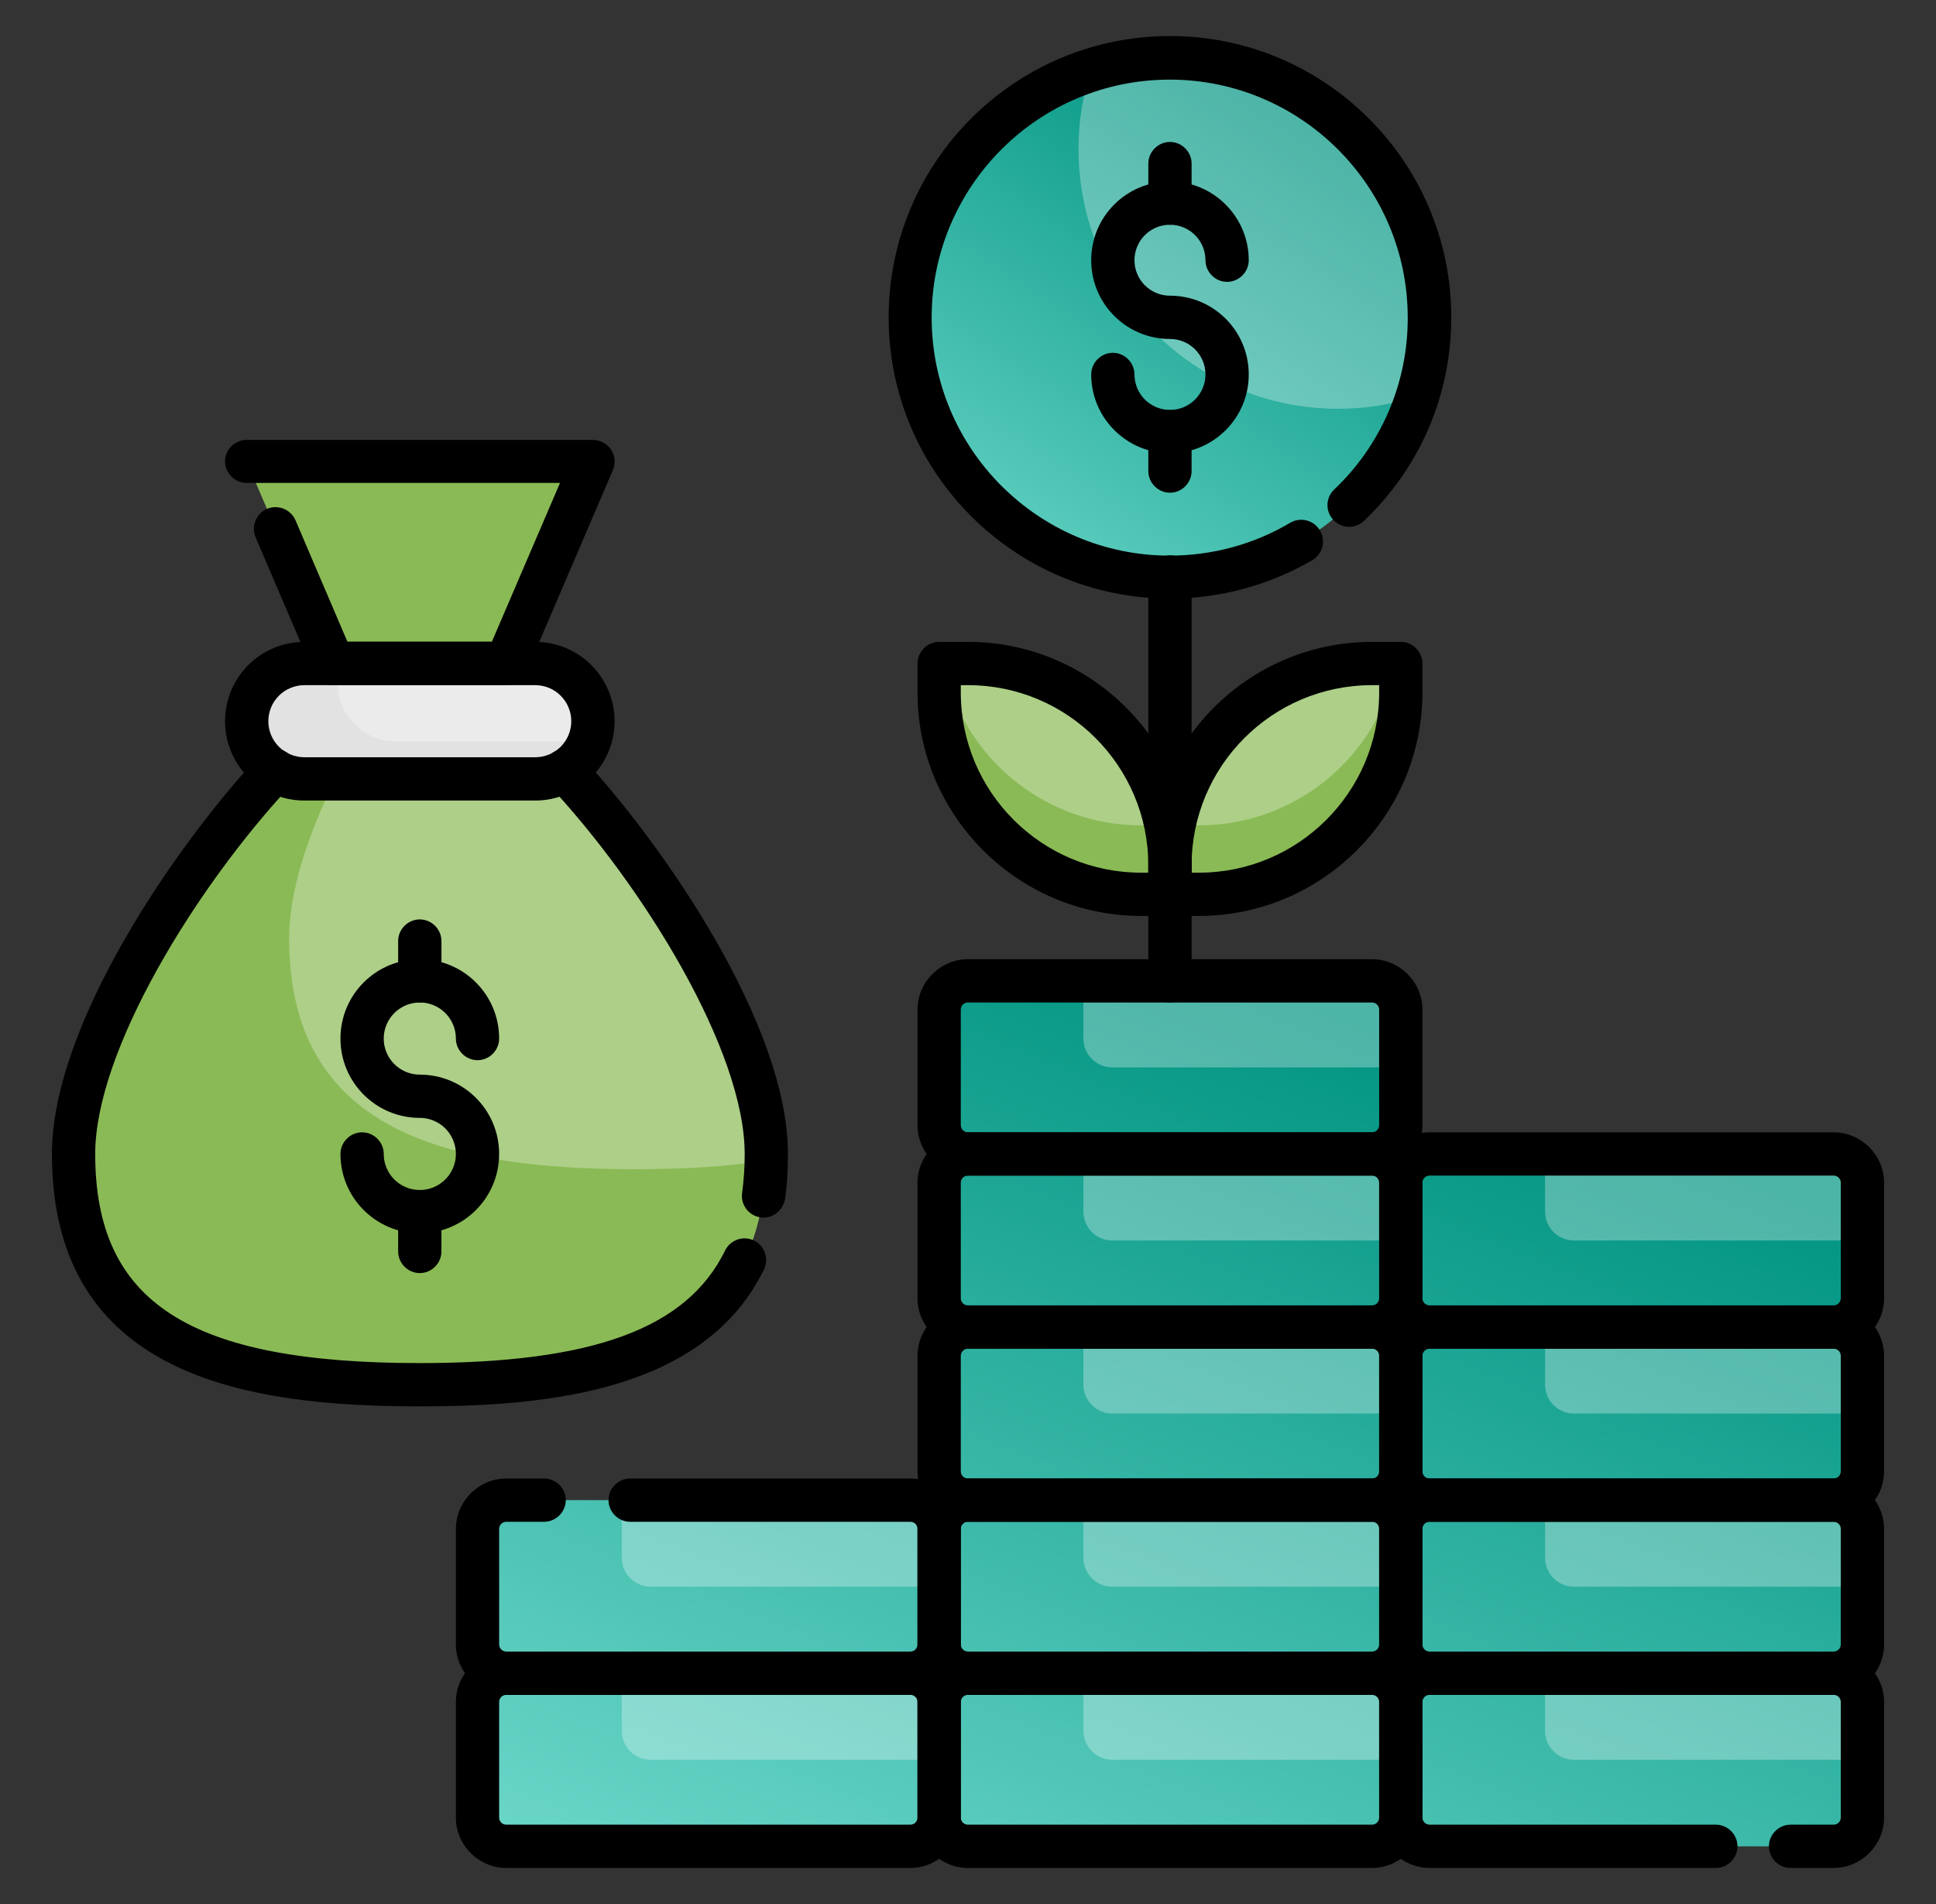 <svg xmlns="http://www.w3.org/2000/svg" width="61" height="60" viewBox="0 0 61 60" fill="none"><rect x="0" y="0" width="61" height="60" fill="#333333" stroke="none"/><g id="Frame"><g id="Group"><path id="Vector" d="M36.864 18.181C41.382 18.181 45.045 14.518 45.045 10C45.045 5.481 41.382 1.818 36.864 1.818C32.345 1.818 28.682 5.481 28.682 10C28.682 14.518 32.345 18.181 36.864 18.181Z" fill="url(#paint0_linear_6_936)"></path><path id="Vector_2" d="M28.682 52.727H15.954C15.454 52.727 15.045 53.136 15.045 53.636V57.273C15.045 57.773 15.454 58.182 15.954 58.182H28.682C29.182 58.182 29.591 57.773 29.591 57.273V53.636C29.591 53.136 29.182 52.727 28.682 52.727ZM28.682 47.273H15.954C15.454 47.273 15.045 47.682 15.045 48.182V51.818C15.045 52.318 15.454 52.727 15.954 52.727H28.682C29.182 52.727 29.591 52.318 29.591 51.818V48.182C29.591 47.682 29.182 47.273 28.682 47.273ZM43.227 52.727H30.5C30 52.727 29.591 53.136 29.591 53.636V57.273C29.591 57.773 30 58.182 30.5 58.182H43.227C43.727 58.182 44.136 57.773 44.136 57.273V53.636C44.136 53.136 43.727 52.727 43.227 52.727ZM43.227 47.273H30.5C30 47.273 29.591 47.682 29.591 48.182V51.818C29.591 52.318 30 52.727 30.5 52.727H43.227C43.727 52.727 44.136 52.318 44.136 51.818V48.182C44.136 47.682 43.727 47.273 43.227 47.273ZM57.773 52.727H45.045C44.545 52.727 44.136 53.136 44.136 53.636V57.273C44.136 57.773 44.545 58.182 45.045 58.182H57.773C58.273 58.182 58.682 57.773 58.682 57.273V53.636C58.682 53.136 58.273 52.727 57.773 52.727ZM57.773 47.273H45.045C44.545 47.273 44.136 47.682 44.136 48.182V51.818C44.136 52.318 44.545 52.727 45.045 52.727H57.773C58.273 52.727 58.682 52.318 58.682 51.818V48.182C58.682 47.682 58.273 47.273 57.773 47.273ZM43.227 41.818H30.5C30 41.818 29.591 42.227 29.591 42.727V46.364C29.591 46.864 30 47.273 30.5 47.273H43.227C43.727 47.273 44.136 46.864 44.136 46.364V42.727C44.136 42.227 43.727 41.818 43.227 41.818ZM57.773 41.818H45.045C44.545 41.818 44.136 42.227 44.136 42.727V46.364C44.136 46.864 44.545 47.273 45.045 47.273H57.773C58.273 47.273 58.682 46.864 58.682 46.364V42.727C58.682 42.227 58.273 41.818 57.773 41.818ZM43.227 36.364H30.5C30 36.364 29.591 36.773 29.591 37.273V40.909C29.591 41.409 30 41.818 30.5 41.818H43.227C43.727 41.818 44.136 41.409 44.136 40.909V37.273C44.136 36.773 43.727 36.364 43.227 36.364ZM57.773 36.364H45.045C44.545 36.364 44.136 36.773 44.136 37.273V40.909C44.136 41.409 44.545 41.818 45.045 41.818H57.773C58.273 41.818 58.682 41.409 58.682 40.909V37.273C58.682 36.773 58.273 36.364 57.773 36.364ZM43.227 30.909H30.5C30 30.909 29.591 31.318 29.591 31.818V35.455C29.591 35.955 30 36.364 30.5 36.364H43.227C43.727 36.364 44.136 35.955 44.136 35.455V31.818C44.136 31.318 43.727 30.909 43.227 30.909Z" fill="url(#paint1_linear_6_936)"></path><path id="Vector_3" d="M43.227 20.909C39.709 20.909 36.864 23.755 36.864 27.273V28.182H37.773C41.291 28.182 44.136 25.337 44.136 21.818V20.909H43.227Z" fill="#8ABA55"></path><path id="Vector_4" opacity="0.3" d="M36.991 26.009H37.773C40.855 26.009 43.418 23.818 44.009 20.909H43.227C40.145 20.909 37.582 23.1 36.991 26.009Z" fill="white"></path><path id="Vector_5" d="M30.5 20.909C34.018 20.909 36.864 23.755 36.864 27.273V28.182H35.955C32.436 28.182 29.591 25.337 29.591 21.818V20.909H30.5Z" fill="#8ABA55"></path><path id="Vector_6" opacity="0.3" d="M36.736 26.009H35.955C32.873 26.009 30.309 23.818 29.718 20.909H30.5C33.582 20.909 36.145 23.1 36.736 26.009Z" fill="white"></path><path id="Vector_7" d="M15.954 20.909H10.5L7.773 14.545H18.682L15.954 20.909Z" fill="#8ABA55"></path><path id="Vector_8" d="M16.864 20.909H9.591C8.591 20.909 7.773 21.727 7.773 22.727C7.773 23.727 8.591 24.546 9.591 24.546H16.864C17.864 24.546 18.682 23.727 18.682 22.727C18.682 21.727 17.864 20.909 16.864 20.909Z" fill="#E2E2E2"></path><path id="Vector_9" opacity="0.3" d="M16.864 20.909H10.764C10.691 21.109 10.645 21.327 10.645 21.546C10.645 22.546 11.464 23.364 12.464 23.364H18.564C18.636 23.164 18.682 22.955 18.682 22.727C18.682 21.727 17.864 20.909 16.864 20.909Z" fill="white"></path><path id="Vector_10" d="M17.791 24.282C17.518 24.445 17.209 24.545 16.864 24.545H9.591C9.245 24.545 8.936 24.445 8.664 24.282C5.773 27.391 2.318 32.727 2.318 36.364C2.318 42.391 7.2 43.636 13.227 43.636C19.255 43.636 24.136 42.391 24.136 36.364C24.136 32.727 20.682 27.391 17.791 24.282Z" fill="#8ABA55"></path><path id="Vector_11" opacity="0.3" d="M24.127 36.573C24.127 36.5 24.136 36.436 24.136 36.364C24.136 32.727 20.682 27.391 17.791 24.282C17.518 24.445 17.209 24.545 16.864 24.545H10.564C9.691 26.327 9.109 28.091 9.109 29.573C9.109 35.6 13.991 36.845 20.018 36.845C21.473 36.845 22.855 36.773 24.127 36.573Z" fill="white"></path><g id="Group_2" opacity="0.3"><path id="Vector_12" d="M57.773 36.364H48.682V38.182C48.682 38.682 49.091 39.091 49.591 39.091H58.682V37.273C58.682 36.773 58.273 36.364 57.773 36.364ZM57.773 41.818H48.682V43.636C48.682 44.136 49.091 44.545 49.591 44.545H58.682V42.727C58.682 42.227 58.273 41.818 57.773 41.818ZM57.773 47.273H48.682V49.091C48.682 49.591 49.091 50 49.591 50H58.682V48.182C58.682 47.682 58.273 47.273 57.773 47.273ZM57.773 52.727H48.682V54.545C48.682 55.045 49.091 55.455 49.591 55.455H58.682V53.636C58.682 53.136 58.273 52.727 57.773 52.727ZM43.227 41.818H34.136V43.636C34.136 44.136 34.545 44.545 35.045 44.545H44.136V42.727C44.136 42.227 43.727 41.818 43.227 41.818ZM43.227 36.364H34.136V38.182C34.136 38.682 34.545 39.091 35.045 39.091H44.136V37.273C44.136 36.773 43.727 36.364 43.227 36.364ZM43.227 30.909H34.136V32.727C34.136 33.227 34.545 33.636 35.045 33.636H44.136V31.818C44.136 31.318 43.727 30.909 43.227 30.909ZM43.227 47.273H34.136V49.091C34.136 49.591 34.545 50 35.045 50H44.136V48.182C44.136 47.682 43.727 47.273 43.227 47.273ZM43.227 52.727H34.136V54.545C34.136 55.045 34.545 55.455 35.045 55.455H44.136V53.636C44.136 53.136 43.727 52.727 43.227 52.727ZM28.682 47.273H19.591V49.091C19.591 49.591 20 50 20.5 50H29.591V48.182C29.591 47.682 29.182 47.273 28.682 47.273ZM28.682 52.727H19.591V54.545C19.591 55.045 20 55.455 20.5 55.455H29.591V53.636C29.591 53.136 29.182 52.727 28.682 52.727Z" fill="white"></path></g><path id="Vector_13" opacity="0.3" d="M36.864 1.818C36 1.818 35.164 1.954 34.373 2.209C34.112 3.013 33.98 3.854 33.982 4.7C33.982 9.209 37.655 12.882 42.164 12.882C43.027 12.882 43.864 12.745 44.655 12.491C44.909 11.7 45.045 10.863 45.045 10C45.045 5.491 41.373 1.818 36.864 1.818Z" fill="white"></path><path id="Vector_14" d="M36.864 18.863C31.973 18.863 28 14.891 28 10C28 5.109 31.973 1.136 36.864 1.136C41.755 1.136 45.727 5.109 45.727 10C45.727 12.436 44.755 14.718 42.982 16.409C42.709 16.673 42.282 16.663 42.018 16.391C41.755 16.118 41.764 15.691 42.036 15.427C42.773 14.731 43.358 13.89 43.757 12.958C44.156 12.026 44.359 11.023 44.355 10.009C44.355 5.873 40.991 2.509 36.855 2.509C32.718 2.509 29.355 5.873 29.355 10.009C29.355 14.145 32.718 17.509 36.855 17.509C38.191 17.509 39.509 17.154 40.654 16.473C40.732 16.427 40.818 16.398 40.907 16.385C40.996 16.373 41.087 16.379 41.174 16.401C41.261 16.424 41.342 16.464 41.414 16.518C41.485 16.573 41.545 16.64 41.591 16.718C41.636 16.796 41.666 16.881 41.678 16.971C41.69 17.059 41.685 17.15 41.662 17.237C41.639 17.324 41.6 17.406 41.545 17.477C41.491 17.549 41.423 17.609 41.346 17.654C39.984 18.445 38.438 18.862 36.864 18.863Z" fill="black"></path><path id="Vector_15" d="M36.864 14.282C35.491 14.282 34.382 13.164 34.382 11.8C34.382 11.427 34.691 11.118 35.064 11.118C35.436 11.118 35.745 11.427 35.745 11.8C35.745 12.097 35.863 12.381 36.073 12.591C36.283 12.8 36.567 12.918 36.864 12.918C37.16 12.918 37.445 12.8 37.654 12.591C37.864 12.381 37.982 12.097 37.982 11.8C37.982 11.182 37.482 10.682 36.864 10.682C35.491 10.682 34.382 9.573 34.382 8.2C34.382 6.827 35.491 5.718 36.864 5.718C38.236 5.718 39.346 6.836 39.346 8.2C39.346 8.573 39.036 8.882 38.664 8.882C38.291 8.882 37.982 8.573 37.982 8.2C37.982 7.904 37.864 7.619 37.654 7.409C37.445 7.2 37.16 7.082 36.864 7.082C36.567 7.082 36.283 7.2 36.073 7.409C35.863 7.619 35.745 7.904 35.745 8.2C35.745 8.818 36.245 9.318 36.864 9.318C38.236 9.318 39.346 10.427 39.346 11.8C39.346 13.173 38.236 14.282 36.864 14.282Z" fill="black"></path><path id="Vector_16" d="M36.864 7.082C36.491 7.082 36.182 6.773 36.182 6.4V5.154C36.182 4.782 36.491 4.473 36.864 4.473C37.236 4.473 37.545 4.782 37.545 5.154V6.4C37.545 6.773 37.236 7.082 36.864 7.082ZM36.864 15.527C36.491 15.527 36.182 15.218 36.182 14.845V13.6C36.182 13.227 36.491 12.918 36.864 12.918C37.236 12.918 37.545 13.227 37.545 13.6V14.845C37.545 15.218 37.236 15.527 36.864 15.527ZM13.227 38.864C11.845 38.864 10.727 37.745 10.727 36.364C10.727 35.991 11.036 35.682 11.409 35.682C11.782 35.682 12.091 35.991 12.091 36.364C12.091 36.588 12.158 36.808 12.282 36.995C12.407 37.182 12.585 37.327 12.792 37.413C13 37.499 13.229 37.522 13.449 37.478C13.669 37.434 13.872 37.326 14.031 37.167C14.19 37.008 14.298 36.806 14.342 36.585C14.386 36.365 14.363 36.136 14.277 35.929C14.191 35.721 14.046 35.544 13.859 35.419C13.672 35.294 13.452 35.227 13.227 35.227C11.845 35.227 10.727 34.109 10.727 32.727C10.727 31.345 11.845 30.227 13.227 30.227C14.609 30.227 15.727 31.345 15.727 32.727C15.727 33.1 15.418 33.409 15.046 33.409C14.673 33.409 14.364 33.1 14.364 32.727C14.364 32.502 14.297 32.283 14.172 32.096C14.047 31.909 13.87 31.763 13.662 31.677C13.454 31.591 13.226 31.569 13.006 31.613C12.785 31.657 12.583 31.765 12.424 31.924C12.265 32.083 12.157 32.285 12.113 32.505C12.069 32.726 12.091 32.954 12.177 33.162C12.263 33.37 12.409 33.547 12.596 33.672C12.783 33.797 13.002 33.864 13.227 33.864C14.609 33.864 15.727 34.982 15.727 36.364C15.727 37.745 14.609 38.864 13.227 38.864Z" fill="black"></path><path id="Vector_17" d="M13.227 31.591C12.854 31.591 12.545 31.282 12.545 30.909V29.654C12.545 29.282 12.854 28.973 13.227 28.973C13.6 28.973 13.909 29.282 13.909 29.654V30.909C13.909 31.282 13.6 31.591 13.227 31.591ZM13.227 40.118C12.854 40.118 12.545 39.809 12.545 39.436V38.182C12.545 37.809 12.854 37.5 13.227 37.5C13.6 37.5 13.909 37.809 13.909 38.182V39.436C13.909 39.809 13.6 40.118 13.227 40.118ZM28.682 58.864H15.954C15.082 58.864 14.364 58.145 14.364 57.273V53.636C14.364 52.764 15.082 52.045 15.954 52.045H28.682C29.555 52.045 30.273 52.764 30.273 53.636V57.273C30.273 58.145 29.555 58.864 28.682 58.864ZM15.954 53.409C15.827 53.409 15.727 53.509 15.727 53.636V57.273C15.727 57.4 15.827 57.5 15.954 57.5H28.682C28.809 57.5 28.909 57.4 28.909 57.273V53.636C28.909 53.509 28.809 53.409 28.682 53.409H15.954Z" fill="black"></path><path id="Vector_18" d="M28.682 53.409H15.955C15.082 53.409 14.364 52.691 14.364 51.818V48.182C14.364 47.309 15.082 46.591 15.955 46.591H17.145C17.518 46.591 17.827 46.9 17.827 47.273C17.827 47.645 17.518 47.955 17.145 47.955H15.955C15.827 47.955 15.727 48.054 15.727 48.182V51.818C15.727 51.945 15.827 52.045 15.955 52.045H28.682C28.809 52.045 28.909 51.945 28.909 51.818V48.182C28.909 48.054 28.809 47.955 28.682 47.955H19.855C19.482 47.955 19.173 47.645 19.173 47.273C19.173 46.9 19.482 46.591 19.855 46.591H28.682C29.555 46.591 30.273 47.309 30.273 48.182V51.818C30.273 52.691 29.555 53.409 28.682 53.409Z" fill="black"></path><path id="Vector_19" d="M43.227 58.864H30.5C29.627 58.864 28.909 58.145 28.909 57.273V53.636C28.909 52.764 29.627 52.045 30.5 52.045H43.227C44.1 52.045 44.818 52.764 44.818 53.636V57.273C44.818 58.145 44.1 58.864 43.227 58.864ZM30.5 53.409C30.373 53.409 30.273 53.509 30.273 53.636V57.273C30.273 57.4 30.373 57.5 30.5 57.5H43.227C43.355 57.5 43.455 57.4 43.455 57.273V53.636C43.455 53.509 43.355 53.409 43.227 53.409H30.5Z" fill="black"></path><path id="Vector_20" d="M43.227 53.409H30.5C29.627 53.409 28.909 52.691 28.909 51.818V48.182C28.909 47.309 29.627 46.591 30.5 46.591H43.227C44.1 46.591 44.818 47.309 44.818 48.182V51.818C44.818 52.691 44.1 53.409 43.227 53.409ZM30.5 47.955C30.373 47.955 30.273 48.054 30.273 48.182V51.818C30.273 51.945 30.373 52.045 30.5 52.045H43.227C43.355 52.045 43.455 51.945 43.455 51.818V48.182C43.455 48.054 43.355 47.955 43.227 47.955H30.5Z" fill="black"></path><path id="Vector_21" d="M57.773 58.864H56.418C56.045 58.864 55.736 58.554 55.736 58.182C55.736 57.809 56.045 57.5 56.418 57.5H57.773C57.9 57.5 58 57.4 58 57.273V53.636C58 53.509 57.9 53.409 57.773 53.409H45.045C44.918 53.409 44.818 53.509 44.818 53.636V57.273C44.818 57.4 44.918 57.5 45.045 57.5H54.064C54.436 57.5 54.745 57.809 54.745 58.182C54.745 58.554 54.436 58.864 54.064 58.864H45.045C44.173 58.864 43.455 58.145 43.455 57.273V53.636C43.455 52.764 44.173 52.045 45.045 52.045H57.773C58.645 52.045 59.364 52.764 59.364 53.636V57.273C59.364 58.145 58.645 58.864 57.773 58.864Z" fill="black"></path><path id="Vector_22" d="M57.773 53.409H45.045C44.173 53.409 43.455 52.691 43.455 51.818V48.182C43.455 47.309 44.173 46.591 45.045 46.591H57.773C58.645 46.591 59.364 47.309 59.364 48.182V51.818C59.364 52.691 58.645 53.409 57.773 53.409ZM45.045 47.955C44.918 47.955 44.818 48.054 44.818 48.182V51.818C44.818 51.945 44.918 52.045 45.045 52.045H57.773C57.9 52.045 58 51.945 58 51.818V48.182C58 48.054 57.9 47.955 57.773 47.955H45.045Z" fill="black"></path><path id="Vector_23" d="M43.227 47.954H30.5C29.627 47.954 28.909 47.236 28.909 46.364V42.727C28.909 41.854 29.627 41.136 30.5 41.136H43.227C44.1 41.136 44.818 41.854 44.818 42.727V46.364C44.818 47.236 44.1 47.954 43.227 47.954ZM30.5 42.5C30.373 42.5 30.273 42.6 30.273 42.727V46.364C30.273 46.491 30.373 46.591 30.5 46.591H43.227C43.355 46.591 43.455 46.491 43.455 46.364V42.727C43.455 42.6 43.355 42.5 43.227 42.5H30.5Z" fill="black"></path><path id="Vector_24" d="M57.773 47.954H45.045C44.173 47.954 43.455 47.236 43.455 46.364V42.727C43.455 41.854 44.173 41.136 45.045 41.136H57.773C58.645 41.136 59.364 41.854 59.364 42.727V46.364C59.364 47.236 58.645 47.954 57.773 47.954ZM45.045 42.5C44.918 42.5 44.818 42.6 44.818 42.727V46.364C44.818 46.491 44.918 46.591 45.045 46.591H57.773C57.9 46.591 58 46.491 58 46.364V42.727C58 42.6 57.9 42.5 57.773 42.5H45.045Z" fill="black"></path><path id="Vector_25" d="M43.227 42.5H30.5C29.627 42.5 28.909 41.782 28.909 40.909V37.273C28.909 36.4 29.627 35.682 30.5 35.682H43.227C44.1 35.682 44.818 36.4 44.818 37.273V40.909C44.818 41.782 44.1 42.5 43.227 42.5ZM30.5 37.045C30.373 37.045 30.273 37.145 30.273 37.273V40.909C30.273 41.036 30.373 41.136 30.5 41.136H43.227C43.355 41.136 43.455 41.036 43.455 40.909V37.273C43.455 37.145 43.355 37.045 43.227 37.045H30.5Z" fill="black"></path><path id="Vector_26" d="M57.773 42.5H45.045C44.173 42.5 43.455 41.782 43.455 40.909V37.273C43.455 36.4 44.173 35.682 45.045 35.682H57.773C58.645 35.682 59.364 36.4 59.364 37.273V40.909C59.364 41.782 58.645 42.5 57.773 42.5ZM45.045 37.045C44.918 37.045 44.818 37.145 44.818 37.273V40.909C44.818 41.036 44.918 41.136 45.045 41.136H57.773C57.9 41.136 58 41.036 58 40.909V37.273C58 37.145 57.9 37.045 57.773 37.045H45.045Z" fill="black"></path><path id="Vector_27" d="M43.227 37.045H30.5C29.627 37.045 28.909 36.327 28.909 35.454V31.818C28.909 30.945 29.627 30.227 30.5 30.227H43.227C44.1 30.227 44.818 30.945 44.818 31.818V35.454C44.818 36.327 44.1 37.045 43.227 37.045ZM30.5 31.591C30.373 31.591 30.273 31.691 30.273 31.818V35.454C30.273 35.582 30.373 35.682 30.5 35.682H43.227C43.355 35.682 43.455 35.582 43.455 35.454V31.818C43.455 31.691 43.355 31.591 43.227 31.591H30.5Z" fill="black"></path><path id="Vector_28" d="M36.864 31.591C36.491 31.591 36.182 31.282 36.182 30.909V18.182C36.182 17.809 36.491 17.5 36.864 17.5C37.236 17.5 37.545 17.809 37.545 18.182V30.909C37.545 31.282 37.236 31.591 36.864 31.591Z" fill="black"></path><path id="Vector_29" d="M36.864 28.863H35.955C32.073 28.863 28.909 25.7 28.909 21.818V20.909C28.909 20.536 29.218 20.227 29.591 20.227H30.5C34.382 20.227 37.545 23.391 37.545 27.273V28.182C37.545 28.554 37.236 28.863 36.864 28.863ZM30.273 21.591V21.818C30.273 24.954 32.818 27.5 35.955 27.5H36.182V27.273C36.182 24.136 33.636 21.591 30.5 21.591H30.273Z" fill="black"></path><path id="Vector_30" d="M37.773 28.863H36.864C36.491 28.863 36.182 28.554 36.182 28.181V27.272C36.182 23.391 39.346 20.227 43.227 20.227H44.136C44.509 20.227 44.818 20.536 44.818 20.909V21.818C44.818 25.7 41.655 28.863 37.773 28.863ZM37.545 27.5H37.773C40.909 27.5 43.455 24.954 43.455 21.818V21.591H43.227C40.091 21.591 37.545 24.136 37.545 27.272V27.5ZM15.955 21.591H10.5C10.227 21.591 9.982 21.427 9.873 21.181L8.055 16.936C7.984 16.769 7.982 16.582 8.048 16.414C8.114 16.245 8.244 16.11 8.409 16.036C8.755 15.891 9.155 16.045 9.309 16.391L10.945 20.218H15.5L17.645 15.218H7.773C7.4 15.218 7.091 14.909 7.091 14.536C7.091 14.163 7.4 13.863 7.773 13.863H18.682C18.909 13.863 19.127 13.982 19.255 14.172C19.382 14.363 19.4 14.609 19.309 14.818L16.582 21.181C16.473 21.427 16.227 21.591 15.955 21.591Z" fill="black"></path><path id="Vector_31" d="M16.864 25.227H9.591C8.209 25.227 7.091 24.109 7.091 22.727C7.091 21.345 8.209 20.227 9.591 20.227H16.864C18.245 20.227 19.364 21.345 19.364 22.727C19.364 24.109 18.245 25.227 16.864 25.227ZM9.591 21.591C9.29 21.591 9.001 21.71 8.787 21.924C8.574 22.137 8.455 22.426 8.455 22.727C8.455 23.028 8.574 23.317 8.787 23.531C9.001 23.744 9.29 23.863 9.591 23.863H16.864C17.165 23.863 17.454 23.744 17.667 23.531C17.88 23.317 18 23.028 18 22.727C18 22.426 17.88 22.137 17.667 21.924C17.454 21.71 17.165 21.591 16.864 21.591H9.591Z" fill="black"></path><path id="Vector_32" d="M24.055 38.372C24.027 38.372 23.991 38.372 23.964 38.363C23.784 38.338 23.622 38.242 23.513 38.097C23.404 37.952 23.357 37.77 23.382 37.59C23.436 37.209 23.464 36.791 23.464 36.363C23.464 33.109 20.291 27.954 17.3 24.745C17.045 24.472 17.055 24.036 17.336 23.782C17.609 23.527 18.045 23.536 18.3 23.818C20.918 26.636 24.827 32.3 24.827 36.363C24.827 36.863 24.8 37.336 24.736 37.782C24.673 38.127 24.382 38.372 24.055 38.372ZM13.227 44.318C7.827 44.318 1.636 43.418 1.636 36.363C1.636 32.3 5.536 26.636 8.164 23.818C8.418 23.545 8.855 23.527 9.127 23.782C9.4 24.036 9.418 24.472 9.164 24.745C6.173 27.954 3 33.109 3 36.363C3 41.045 5.964 42.954 13.227 42.954C18.682 42.954 21.645 41.863 22.845 39.409C23.009 39.072 23.418 38.927 23.755 39.091C24.091 39.254 24.236 39.663 24.073 40C22.209 43.827 17.3 44.318 13.227 44.318Z" fill="black"></path></g></g><defs><linearGradient id="paint0_linear_6_936" x1="46.682" y1="7.54" x2="30.931" y2="31.856" gradientUnits="userSpaceOnUse"><stop stop-color="#029582"></stop><stop offset="1" stop-color="#A6FBF0"></stop></linearGradient><linearGradient id="paint1_linear_6_936" x1="63.045" y1="40.446" x2="43.035" y2="89.875" gradientUnits="userSpaceOnUse"><stop stop-color="#029582"></stop><stop offset="1" stop-color="#A6FBF0"></stop></linearGradient></defs></svg>